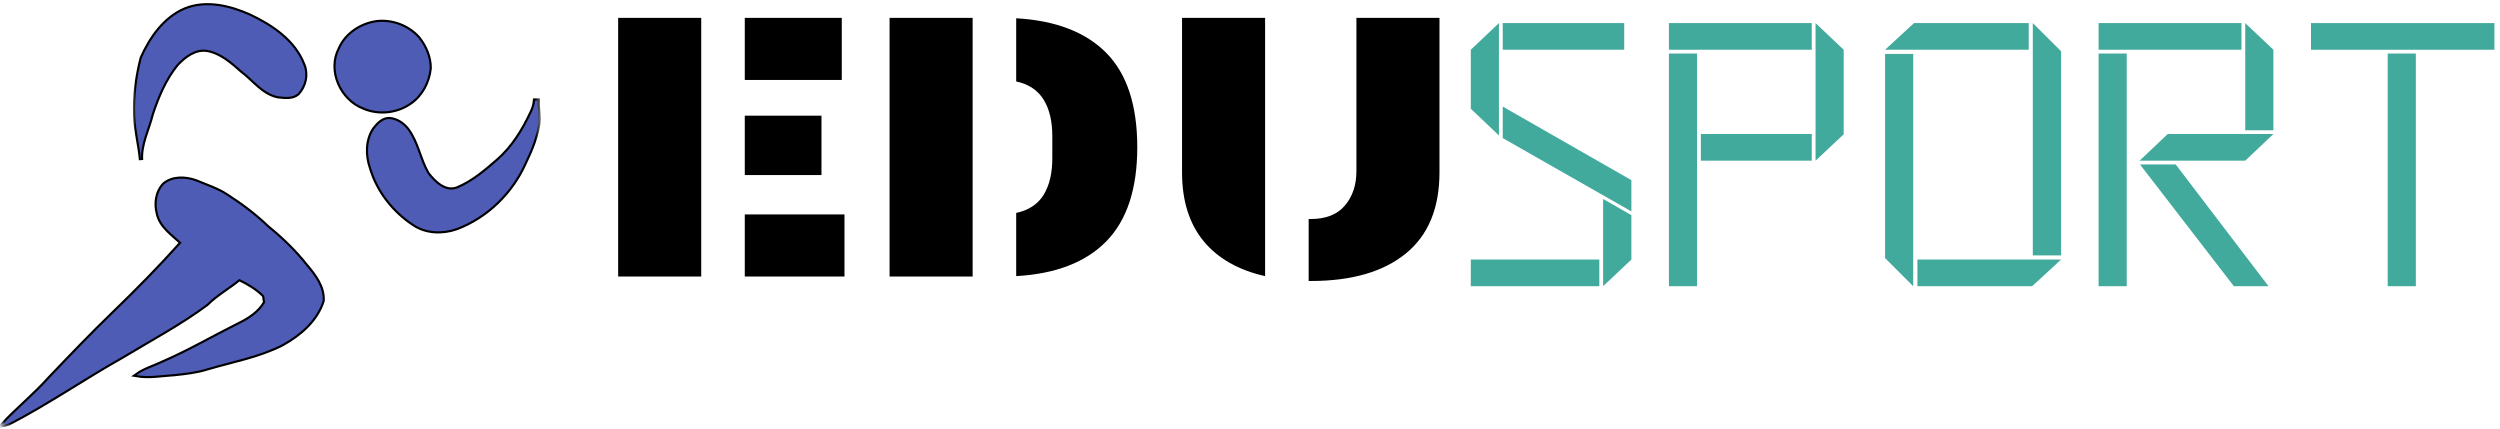 <?xml version="1.0" encoding="UTF-8"?>
<svg width="385px" height="66px" viewBox="0 0 385 66" version="1.1" xmlns="http://www.w3.org/2000/svg" xmlns:xlink="http://www.w3.org/1999/xlink">
    <title>logo-edusport</title>
    <defs>
        <polygon id="path-1" points="0 0 28 0 28 25.276 0 25.276"></polygon>
        <polygon id="path-3" points="0 0 28.365 0 28.365 22.667 0 22.667"></polygon>
        <polygon id="path-5" points="0 0 50.771 0 50.771 39.156 0 39.156"></polygon>
    </defs>
    <g id="Page-1" stroke="none" stroke-width="1" fill="none" fill-rule="evenodd">
        <g id="Group" transform="translate(0.229, 0.057)">
            <g id="Group-2">
                <g id="Group-Clipped" transform="translate(20.104, 0)">
                    <mask id="mask-2" fill="white">
                        <use xlink:href="#path-1"></use>
                    </mask>
                    <g id="path-3"></g>
                    <g id="Group" mask="url(#mask-2)">
                        <g transform="translate(0.468, 0.751)" id="Path">
                            <g transform="translate(0, 0)">
                                <path d="M7.751,0.63 C10.985,-0.662 14.558,0.223 17.615,1.578 C21.027,3.182 24.517,5.515 25.912,9.177 C26.543,10.671 26.131,12.416 25.053,13.588 C24.204,14.312 22.996,14.109 21.98,14.01 C19.668,13.51 18.256,11.458 16.459,10.114 C14.907,8.744 13.251,7.26 11.142,6.88 C9.267,6.572 7.631,7.817 6.428,9.104 C4.616,11.338 3.475,14.025 2.579,16.739 C2.001,19.104 0.767,21.359 0.918,23.854 C0.741,21.551 0.084,19.312 0.022,16.999 C-0.098,14.015 0.282,11.015 1.027,8.13 C2.402,5.041 4.527,1.979 7.751,0.63 Z" stroke="#000000" stroke-width="0.667"></path>
                                <path d="M7.751,0.63 C10.985,-0.662 14.558,0.223 17.616,1.578 C21.027,3.182 24.517,5.515 25.912,9.177 C26.543,10.671 26.131,12.416 25.053,13.588 C24.204,14.312 22.996,14.109 21.98,14.01 C19.668,13.51 18.256,11.458 16.459,10.114 C14.907,8.744 13.251,7.26 11.142,6.88 C9.267,6.572 7.631,7.817 6.428,9.104 C4.616,11.338 3.475,14.026 2.579,16.739 C2.001,19.104 0.767,21.359 0.918,23.854 C0.741,21.552 0.084,19.312 0.022,16.999 C-0.098,14.015 0.282,11.015 1.027,8.13 C2.402,5.041 4.527,1.979 7.751,0.63 Z" fill="#4F5CB6" fill-rule="nonzero"></path>
                            </g>
                        </g>
                    </g>
                </g>
                <path d="M57.802,3.359 C60.14,3.089 62.599,4.005 64.172,5.766 C65.239,7.078 65.953,8.729 65.943,10.437 C65.734,12.516 64.693,14.562 62.948,15.755 C60.89,17.213 58.083,17.516 55.771,16.505 C52.338,15.203 50.338,10.781 52.104,7.443 C53.099,5.172 55.385,3.693 57.802,3.359 Z" id="Path" stroke="#000000" stroke-width="0.667"></path>
                <path d="M57.802,3.359 C60.141,3.089 62.599,4.005 64.172,5.766 C65.24,7.078 65.953,8.729 65.943,10.438 C65.734,12.516 64.693,14.562 62.948,15.755 C60.891,17.214 58.083,17.516 55.771,16.505 C52.339,15.203 50.339,10.781 52.104,7.443 C53.099,5.172 55.385,3.693 57.802,3.359 Z" id="Path" fill="#4F5CB6" fill-rule="nonzero"></path>
                <g id="Path-Clipped" transform="translate(54.771, 14.609)">
                    <mask id="mask-4" fill="white">
                        <use xlink:href="#path-3"></use>
                    </mask>
                    <g id="path-5"></g>
                    <path d="M27.396,0.812 C27.531,0.807 27.672,0.802 27.812,0.807 C27.755,2.036 28.078,3.266 27.875,4.495 C27.547,6.599 26.698,8.578 25.781,10.49 C23.76,14.995 19.943,18.719 15.307,20.469 C13.182,21.219 10.661,21.161 8.745,19.88 C5.646,17.859 3.208,14.771 2.146,11.208 C1.469,9.286 1.448,6.979 2.604,5.234 C3.187,4.469 3.969,3.615 5.015,3.672 C6.099,3.776 7.068,4.422 7.724,5.271 C9.26,7.292 9.583,9.922 10.854,12.078 C11.917,13.469 13.63,15.125 15.531,14.307 C17.818,13.344 19.745,11.698 21.604,10.083 C23.953,8.062 25.594,5.365 26.896,2.583 C27.161,2.026 27.344,1.432 27.396,0.812 Z" id="Path" stroke="#000000" stroke-width="0.667" mask="url(#mask-4)"></path>
                </g>
                <path d="M82.167,15.422 C82.302,15.417 82.443,15.411 82.583,15.417 C82.526,16.646 82.849,17.875 82.646,19.104 C82.318,21.208 81.469,23.188 80.552,25.099 C78.531,29.604 74.714,33.328 70.078,35.078 C67.953,35.828 65.432,35.771 63.516,34.49 C60.417,32.469 57.979,29.38 56.917,25.818 C56.24,23.896 56.219,21.589 57.375,19.844 C57.958,19.078 58.74,18.224 59.786,18.281 C60.87,18.385 61.839,19.031 62.495,19.88 C64.031,21.901 64.354,24.531 65.625,26.688 C66.688,28.078 68.401,29.734 70.302,28.917 C72.589,27.953 74.516,26.307 76.375,24.693 C78.724,22.672 80.365,19.974 81.667,17.193 C81.932,16.635 82.115,16.042 82.167,15.422 Z" id="Path" fill="#4F5CB6" fill-rule="nonzero"></path>
                <g id="Group-Clipped" transform="translate(0, 26.609)">
                    <mask id="mask-6" fill="white">
                        <use xlink:href="#path-5"></use>
                    </mask>
                    <g id="path-7"></g>
                    <g id="Group" mask="url(#mask-6)">
                        <g transform="translate(0.057, 0.847)" id="Path">
                            <g transform="translate(-0, 0)">
                                <path d="M24.963,0.887 C26.323,-0.264 28.333,-0.155 29.911,0.424 C31.505,1.101 33.177,1.621 34.63,2.585 C36.885,4.028 39.036,5.648 40.963,7.507 C43.141,9.267 45.161,11.231 46.896,13.434 C48.172,14.934 49.505,16.694 49.406,18.778 C48.463,21.809 45.859,24.028 43.156,25.512 C39.568,27.34 35.568,28.059 31.734,29.179 C30.078,29.715 28.333,29.913 26.609,30.095 C24.656,30.2 22.698,30.606 20.745,30.257 C21.995,29.351 23.51,28.944 24.885,28.272 C28.828,26.569 32.542,24.387 36.391,22.47 C38.016,21.684 39.615,20.679 40.542,19.075 C40.495,18.72 40.443,18.366 40.396,18.017 C39.302,16.908 37.953,16.116 36.557,15.444 C34.932,16.788 33.062,17.809 31.562,19.309 C27.453,22.366 22.911,24.767 18.536,27.413 C12.651,30.72 7.078,34.58 1.073,37.694 C0.724,37.819 0.365,37.918 0,37.986 C2.307,35.476 4.99,33.34 7.26,30.793 C10.531,27.366 13.807,23.934 17.224,20.642 C20.833,17.168 24.338,13.59 27.682,9.861 C26.276,8.554 24.453,7.356 24.026,5.356 C23.615,3.84 23.854,2.054 24.963,0.887 Z" stroke="#000000" stroke-width="0.667"></path>
                                <path d="M24.964,0.887 C26.323,-0.264 28.333,-0.154 29.911,0.424 C31.505,1.101 33.177,1.622 34.63,2.585 C36.885,4.028 39.036,5.648 40.964,7.507 C43.141,9.267 45.161,11.231 46.896,13.434 C48.172,14.934 49.505,16.694 49.406,18.778 C48.464,21.809 45.859,24.028 43.156,25.512 C39.568,27.34 35.568,28.059 31.734,29.179 C30.078,29.715 28.333,29.913 26.609,30.096 C24.656,30.2 22.698,30.606 20.745,30.257 C21.995,29.351 23.51,28.944 24.885,28.273 C28.828,26.569 32.542,24.387 36.391,22.471 C38.016,21.684 39.615,20.679 40.542,19.075 C40.495,18.721 40.443,18.366 40.396,18.017 C39.302,16.908 37.953,16.116 36.557,15.444 C34.932,16.788 33.063,17.809 31.563,19.309 C27.453,22.366 22.911,24.767 18.536,27.413 C12.651,30.721 7.078,34.58 1.073,37.694 C0.724,37.819 0.365,37.918 1.27388e-05,37.986 C2.307,35.476 4.99,33.34 7.26,30.793 C10.531,27.366 13.807,23.934 17.224,20.642 C20.833,17.168 24.339,13.59 27.682,9.861 C26.276,8.554 24.453,7.356 24.026,5.356 C23.615,3.84 23.854,2.054 24.964,0.887 Z" fill="#4F5CB6" fill-rule="nonzero"></path>
                            </g>
                        </g>
                    </g>
                </g>
            </g>
            <g transform="translate(94.967, 2.694)" fill="#000000" fill-rule="nonzero" id="Shape">
                <g>
                    <path d="M12.792,39.833 L0,39.833 L0,0 L12.792,0 L12.792,39.833 Z M19.5,39.833 L19.5,30.271 L34.854,30.271 L34.854,39.833 L19.5,39.833 Z M19.5,0 L34.438,0 L34.438,9.562 L19.5,9.562 L19.5,0 Z M19.5,24.208 L19.5,15.062 L31.312,15.062 L31.312,24.208 L19.5,24.208 Z"></path>
                </g>
            </g>
            <g transform="translate(136.765, 2.694)" fill="#000000" fill-rule="nonzero" id="Shape">
                <g>
                    <path d="M12.792,0 L12.792,39.833 L0,39.833 L0,0 L12.792,0 Z M19.5,9.792 L19.5,0.062 C25.594,0.411 30.229,2.198 33.396,5.417 C36.562,8.641 38.146,13.474 38.146,19.917 C38.146,26.323 36.562,31.146 33.396,34.396 C30.229,37.635 25.594,39.427 19.5,39.771 L19.5,30.042 C21.427,29.625 22.839,28.698 23.729,27.25 C24.615,25.792 25.062,23.927 25.062,21.646 L25.062,18.188 C25.062,15.911 24.615,14.052 23.729,12.604 C22.839,11.146 21.427,10.208 19.5,9.792 Z"></path>
                </g>
            </g>
            <g transform="translate(181.805, 2.694)" fill="#000000" fill-rule="nonzero" id="Shape">
                <g>
                    <path d="M39.646,0 L39.646,23.792 C39.646,29.323 37.906,33.495 34.438,36.312 C30.964,39.12 26.104,40.521 19.854,40.521 C19.74,40.521 19.625,40.521 19.5,40.521 L19.5,30.979 C19.583,30.979 19.677,30.979 19.792,30.979 C22.151,30.979 23.917,30.286 25.083,28.896 C26.26,27.51 26.854,25.75 26.854,23.625 L26.854,0 L39.646,0 Z M12.792,39.771 C8.693,38.854 5.531,37.057 3.312,34.375 C1.104,31.682 0,28.156 0,23.792 L0,0 L12.792,0 L12.792,39.771 Z"></path>
                </g>
            </g>
            <g transform="translate(226.275, 3.499)" fill="#41AA9D" fill-rule="nonzero" id="Shape">
                <g>
                    <path d="M23.625,0 L23.625,4.104 L4.917,4.104 L4.917,0 L23.625,0 Z M24.729,24.188 L24.729,29 L4.917,17.708 L4.917,12.854 L24.729,24.188 Z M4.333,0 L4.333,17.312 L0,13.188 L0,4.104 L4.333,0 Z M0,40.521 L0,36.417 L19.792,36.417 L19.792,40.521 L0,40.521 Z M20.375,40.521 L20.375,27.083 L24.729,29.583 L24.729,36.417 L20.375,40.521 Z"></path>
                </g>
            </g>
            <g transform="translate(256.784, 3.499)" fill="#41AA9D" fill-rule="nonzero" id="Shape">
                <g>
                    <path d="M0,40.521 L0,4.688 L4.333,4.688 L4.333,40.521 L0,40.521 Z M0,4.104 L0,0 L22,0 L22,4.104 L0,4.104 Z M4.917,21.188 L4.917,17.083 L22,17.083 L22,21.188 L4.917,21.188 Z M22.583,21.188 L22.583,0 L26.917,4.104 L26.917,17.125 L22.583,21.188 Z"></path>
                </g>
            </g>
            <g transform="translate(290.072, 3.499)" fill="#41AA9D" fill-rule="nonzero" id="Shape">
                <g>
                    <path d="M22.75,35.771 L22.75,0 L27.104,4.333 L27.104,35.771 L22.75,35.771 Z M4.333,4.75 L4.333,40.521 L0,36.188 L0,4.75 L4.333,4.75 Z M0,4.104 L4.458,0 L22.125,0 L22.125,4.104 L0,4.104 Z M27.104,36.417 L22.646,40.521 L4.979,40.521 L4.979,36.417 L27.104,36.417 Z"></path>
                </g>
            </g>
            <g transform="translate(322.955, 3.499)" fill="#41AA9D" fill-rule="nonzero" id="Shape">
                <g>
                    <path d="M26.167,40.521 L20.833,40.521 L6.375,21.771 L11.875,21.771 L26.167,40.521 Z M0,40.521 L0,4.688 L4.333,4.688 L4.333,40.521 L0,40.521 Z M0,4.104 L0,0 L22,0 L22,4.104 L0,4.104 Z M6.312,21.188 L10.646,17.083 L26.917,17.083 L22.583,21.188 L6.312,21.188 Z M22.583,16.5 L22.583,0 L26.917,4.104 L26.917,16.5 L22.583,16.5 Z"></path>
                </g>
            </g>
            <g transform="translate(355.664, 3.499)" fill="#41AA9D" fill-rule="nonzero" id="Shape">
                <g>
                    <path d="M16.146,4.688 L16.146,40.521 L11.812,40.521 L11.812,4.688 L16.146,4.688 Z M0,4.104 L0,0 L28.25,0 L28.25,4.104 L0,4.104 Z"></path>
                </g>
            </g>
        </g>
    </g>
</svg>